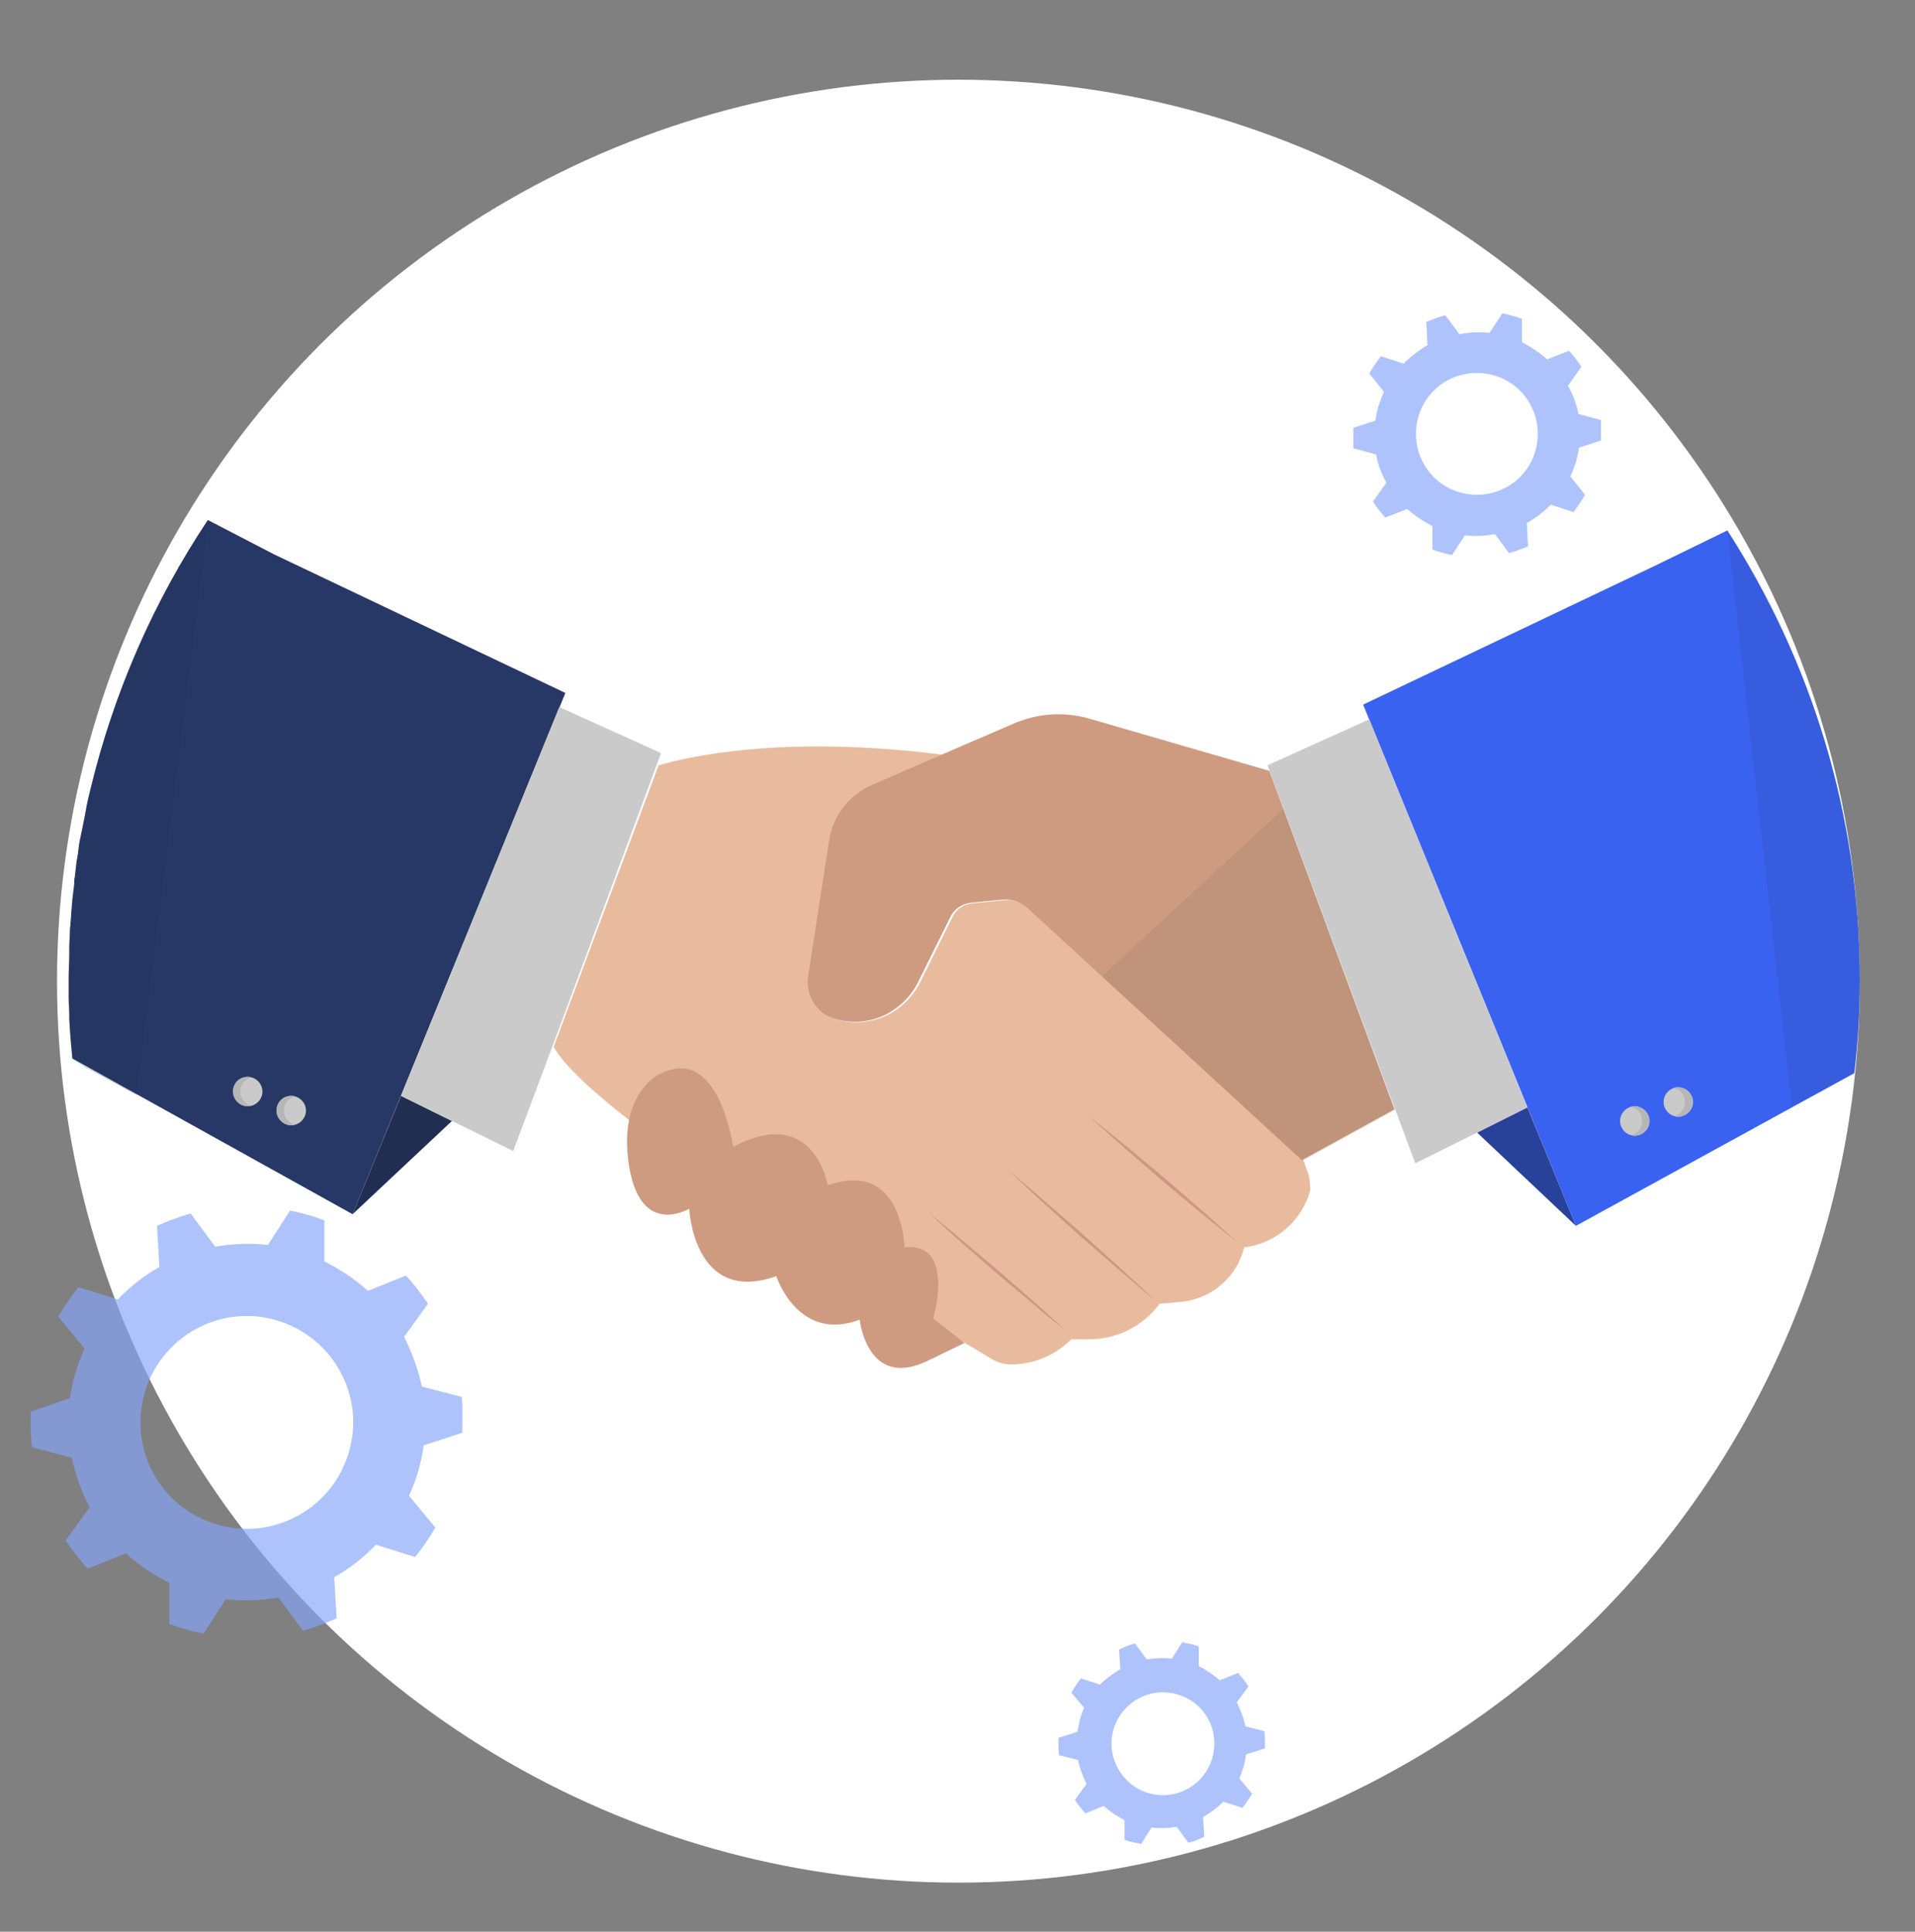 <?xml version="1.0" encoding="utf-8"?>
<!-- Generator: Adobe Illustrator 27.9.0, SVG Export Plug-In . SVG Version: 6.00 Build 0)  -->
<svg version="1.1" id="Layer_1" xmlns="http://www.w3.org/2000/svg" xmlns:xlink="http://www.w3.org/1999/xlink" x="0px" y="0px"
	 viewBox="0 0 312.3 315" style="enable-background:new 0 0 312.3 315;" xml:space="preserve">
<rect x="0" y="0" width="312.3" height="315" fill="#808080" stroke="none"/>
<style type="text/css">
	.st0{fill:#FFFFFF;}
	.st1{clip-path:url(#SVGID_00000149379716789763647660000012459037595705362343_);}
	.st2{opacity:0.67;clip-path:url(#SVGID_00000142885406959224948110000006325295027000291209_);}
	.st3{clip-path:url(#SVGID_00000142144386156502514670000016303776755961093008_);fill:#86A5F9;}
	.st4{clip-path:url(#SVGID_00000147901377135555054170000016189523074275530680_);fill:#86A5F9;}
	.st5{clip-path:url(#SVGID_00000049184440307224940730000013938679448158721667_);fill:#86A5F9;}
	.st6{clip-path:url(#SVGID_00000142885406959224948110000006325295027000291209_);fill:#E8BB9F;}
	.st7{clip-path:url(#SVGID_00000142885406959224948110000006325295027000291209_);fill:#D19584;}
	.st8{clip-path:url(#SVGID_00000142885406959224948110000006325295027000291209_);fill:#212E52;}
	.st9{clip-path:url(#SVGID_00000142885406959224948110000006325295027000291209_);fill:#273866;}
	.st10{clip-path:url(#SVGID_00000142885406959224948110000006325295027000291209_);fill:#CACACA;}
	.st11{opacity:0.21;clip-path:url(#SVGID_00000142885406959224948110000006325295027000291209_);}
	.st12{clip-path:url(#SVGID_00000168084547870683288620000001047432511559343237_);fill:#212E52;}
	.st13{clip-path:url(#SVGID_00000142885406959224948110000006325295027000291209_);fill:#B6B6B6;}
	.st14{clip-path:url(#SVGID_00000142885406959224948110000006325295027000291209_);fill:#3A62F1;}
	.st15{clip-path:url(#SVGID_00000142885406959224948110000006325295027000291209_);fill:#284199;}
	.st16{opacity:0.14;clip-path:url(#SVGID_00000142885406959224948110000006325295027000291209_);}
	.st17{clip-path:url(#SVGID_00000141457612929955879410000010072477846224173979_);fill:#273866;}
	.st18{clip-path:url(#SVGID_00000142885406959224948110000006325295027000291209_);fill:#CF9B80;}
	.st19{clip-path:url(#SVGID_00000026847109512467232930000018346000508791203747_);fill:#606060;}
	.st20{clip-path:url(#SVGID_00000142885406959224948110000006325295027000291209_);fill:#B38671;}
</style>
<circle class="st0" cx="156.3" cy="160" r="147"/>
<g>
	<defs>
		<rect id="SVGID_1_" x="5" y="51" width="298.3" height="250"/>
	</defs>
	<clipPath id="SVGID_00000111881557056485886170000015579685431880665249_">
		<use xlink:href="#SVGID_1_"  style="overflow:visible;"/>
	</clipPath>
	<g style="clip-path:url(#SVGID_00000111881557056485886170000015579685431880665249_);">
		<defs>
			<rect id="SVGID_00000074404089906723183620000001957894567616144545_" x="5" y="51" width="298.3" height="250"/>
		</defs>
		<clipPath id="SVGID_00000144308218802038552450000006789283407658086279_">
			<use xlink:href="#SVGID_00000074404089906723183620000001957894567616144545_"  style="overflow:visible;"/>
		</clipPath>
		<g style="opacity:0.67;clip-path:url(#SVGID_00000144308218802038552450000006789283407658086279_);">
			<g>
				<defs>
					<rect id="SVGID_00000070119428162098822260000010029791514955574933_" x="5" y="197.4" width="70.4" height="69"/>
				</defs>
				<clipPath id="SVGID_00000044169576848819319890000016037502213017888153_">
					<use xlink:href="#SVGID_00000070119428162098822260000010029791514955574933_"  style="overflow:visible;"/>
				</clipPath>
				<path style="clip-path:url(#SVGID_00000044169576848819319890000016037502213017888153_);fill:#86A5F9;" d="M11.4,228L5,230.2
					c-0.1,2,0,3.9,0.2,5.8l6.5,1.7c0.6,2.8,1.6,5.5,2.9,8.1l-3.9,5.4c1.1,1.6,2.3,3.2,3.6,4.6l6.2-2.5c2.1,1.9,4.5,3.5,7.1,4.8
					l0,6.7c0.9,0.3,1.8,0.7,2.8,0.9c0.9,0.3,1.9,0.5,2.8,0.7l3.6-5.6c2.9,0.3,5.8,0.2,8.6-0.3l4,5.4c1.9-0.5,3.7-1.2,5.5-2l-0.4-6.7
					c2.5-1.4,4.8-3.2,6.8-5.3l6.4,2c1.2-1.5,2.3-3.1,3.3-4.8l-4.3-5.2c0.6-1.3,1.1-2.6,1.5-4c0.4-1.4,0.7-2.8,0.9-4.2l6.4-2.1
					c0.1-2,0-3.9-0.2-5.8l-6.5-1.7c-0.6-2.8-1.6-5.5-2.9-8.1l3.9-5.4c-1.1-1.6-2.3-3.2-3.6-4.6l-6.2,2.5c-2.1-1.9-4.5-3.5-7.1-4.8
					l0-6.7c-0.9-0.3-1.8-0.7-2.8-0.9c-0.9-0.3-1.9-0.5-2.8-0.7l-3.6,5.6c-2.9-0.3-5.8-0.2-8.6,0.3l-4-5.4c-1.9,0.5-3.7,1.2-5.5,2
					l0.4,6.7c-2.5,1.4-4.8,3.2-6.8,5.3l-6.4-2c-1.2,1.5-2.3,3.1-3.3,4.8l4.3,5.2c-0.6,1.3-1.1,2.6-1.5,4
					C11.9,225.2,11.6,226.6,11.4,228 M23.6,227.1c2.7-9.2,12.3-14.5,21.5-11.8c9.2,2.7,14.5,12.3,11.8,21.5
					c-2.7,9.2-12.3,14.5-21.5,11.8C26.2,245.9,20.9,236.3,23.6,227.1"/>
			</g>
		</g>
		<g style="opacity:0.67;clip-path:url(#SVGID_00000144308218802038552450000006789283407658086279_);">
			<g>
				<defs>
					<rect id="SVGID_00000107574705179740367690000007863457574892394666_" x="220.7" y="51" width="40.4" height="39.6"/>
				</defs>
				<clipPath id="SVGID_00000017511675705959905680000001587046084591088296_">
					<use xlink:href="#SVGID_00000107574705179740367690000007863457574892394666_"  style="overflow:visible;"/>
				</clipPath>
				<path style="clip-path:url(#SVGID_00000017511675705959905680000001587046084591088296_);fill:#86A5F9;" d="M224.3,68.6
					l-3.7,1.2c-0.1,1.1,0,2.2,0.1,3.3l3.7,1c0.3,1.6,0.9,3.2,1.7,4.6l-2.2,3.1c0.6,0.9,1.3,1.8,2,2.6l3.6-1.4c1.2,1.1,2.6,2,4.1,2.8
					l0,3.8c0.5,0.2,1,0.4,1.6,0.5c0.5,0.2,1.1,0.3,1.6,0.4l2.1-3.2c1.7,0.2,3.3,0.1,4.9-0.2l2.3,3.1c1.1-0.3,2.1-0.7,3.1-1.1
					l-0.2-3.8c1.4-0.8,2.7-1.8,3.9-3l3.7,1.2c0.7-0.9,1.3-1.8,1.9-2.8l-2.4-3c0.3-0.7,0.6-1.5,0.9-2.3c0.2-0.8,0.4-1.6,0.5-2.4
					l3.7-1.2c0.1-1.1,0-2.2-0.1-3.3l-3.7-1c-0.3-1.6-0.9-3.2-1.7-4.6l2.2-3.1c-0.6-0.9-1.3-1.8-2-2.6l-3.6,1.4
					c-1.2-1.1-2.6-2-4.1-2.8l0-3.8c-0.5-0.2-1-0.4-1.6-0.5c-0.5-0.2-1.1-0.3-1.6-0.4l-2.1,3.2c-1.7-0.2-3.3-0.1-4.9,0.2l-2.3-3.1
					c-1.1,0.3-2.1,0.7-3.1,1.1l0.2,3.8c-1.4,0.8-2.7,1.8-3.9,3l-3.7-1.2c-0.7,0.9-1.3,1.8-1.9,2.8l2.4,3c-0.3,0.7-0.6,1.5-0.9,2.3
					C224.6,67,224.4,67.8,224.3,68.6 M231.3,68c1.5-5.3,7-8.3,12.3-6.8s8.3,7,6.8,12.3s-7,8.3-12.3,6.8S229.8,73.3,231.3,68"/>
			</g>
		</g>
		<g style="opacity:0.67;clip-path:url(#SVGID_00000144308218802038552450000006789283407658086279_);">
			<g>
				<defs>
					<rect id="SVGID_00000066501917480961425240000010906747316870632335_" x="172.6" y="267.6" width="34.1" height="33.4"/>
				</defs>
				<clipPath id="SVGID_00000095321206035200485270000018026490815233624967_">
					<use xlink:href="#SVGID_00000066501917480961425240000010906747316870632335_"  style="overflow:visible;"/>
				</clipPath>
				<path style="clip-path:url(#SVGID_00000095321206035200485270000018026490815233624967_);fill:#86A5F9;" d="M175.7,282.4l-3.1,1
					c0,0.9,0,1.9,0.1,2.8l3.1,0.8c0.3,1.4,0.8,2.7,1.4,3.9l-1.9,2.6c0.5,0.8,1.1,1.5,1.7,2.2l3-1.2c1,0.9,2.2,1.7,3.4,2.3l0,3.2
					c0.4,0.2,0.9,0.3,1.3,0.4c0.5,0.1,0.9,0.2,1.4,0.3l1.7-2.7c1.4,0.2,2.8,0.1,4.1-0.1l1.9,2.6c0.9-0.2,1.8-0.6,2.6-1l-0.2-3.2
					c1.2-0.7,2.3-1.5,3.3-2.5l3.1,1c0.6-0.7,1.1-1.5,1.6-2.3l-2.1-2.5c0.3-0.6,0.5-1.3,0.7-1.9c0.2-0.7,0.3-1.4,0.4-2l3.1-1
					c0-0.9,0-1.9-0.1-2.8l-3.1-0.8c-0.3-1.4-0.8-2.7-1.4-3.9l1.9-2.6c-0.5-0.8-1.1-1.5-1.7-2.2l-3,1.2c-1-0.9-2.2-1.7-3.4-2.3l0-3.2
					c-0.4-0.2-0.9-0.3-1.3-0.4c-0.5-0.1-0.9-0.2-1.4-0.3l-1.7,2.7c-1.4-0.2-2.8-0.1-4.1,0.1l-1.9-2.6c-0.9,0.2-1.8,0.6-2.6,1
					l0.2,3.2c-1.2,0.7-2.3,1.5-3.3,2.5l-3.1-1c-0.6,0.7-1.1,1.5-1.6,2.3l2.1,2.5c-0.3,0.6-0.5,1.3-0.7,1.9
					C176,281.1,175.8,281.8,175.7,282.4 M181.6,282c1.3-4.4,5.9-7,10.4-5.7s7,5.9,5.7,10.4c-1.3,4.4-5.9,7-10.4,5.7
					C182.9,291.1,180.3,286.4,181.6,282"/>
			</g>
		</g>
		<path style="clip-path:url(#SVGID_00000144308218802038552450000006789283407658086279_);fill:#E8BB9F;" d="M213.3,191.3
			c-0.2-0.5-0.4-1.2-0.7-2l0,0l-44.7-41.1c-1.1-1-2.6-1.5-4.1-1.4l-5.2,0.5c-1.4,0.1-2.7,1-3.3,2.3l-5.2,10.5
			c-0.9,1.9-2.4,3.5-4.1,4.7c-2.9,1.9-6.6,2.4-9.7,1.4c-2.9-0.9-4.7-4-4.2-7l3.4-22c0.6-4,3.3-7.5,7-9.1l11.5-5
			c-26.6-3.4-42.1,0.4-46.6,1.7l-17.1,45.9c6.4,11.8,61.5,45,71.4,50.9c1,0.6,2.1,0.9,3.2,0.9c3.7,0,7.2-1.5,9.8-4.1h2.9
			c4.5,0,8.8-2.1,11.5-5.8l3.5-0.3c5-0.5,9.1-4,10.3-8.9c5.2-0.6,9.5-4.4,10.8-9.4C213.6,193,213.6,192.1,213.3,191.3"/>
		<path style="clip-path:url(#SVGID_00000144308218802038552450000006789283407658086279_);fill:#D19584;" d="M201.8,202.6
			c-2.1-1.7-4.1-3.3-6.2-5l-6.1-5.1l-6-5.2c-2-1.8-4-3.5-5.9-5.3c2.1,1.7,4.1,3.3,6.2,5l6.1,5.1l6,5.2
			C197.9,199,199.8,200.8,201.8,202.6"/>
		<path style="clip-path:url(#SVGID_00000144308218802038552450000006789283407658086279_);fill:#D19584;" d="M188.4,212.1
			c-2.1-1.7-4.1-3.5-6.1-5.2l-6.1-5.3l-6-5.4c-2-1.8-3.9-3.7-5.9-5.5c2.1,1.7,4.1,3.5,6.1,5.2l6.1,5.3l6,5.4
			C184.5,208.4,186.5,210.3,188.4,212.1"/>
		<path style="clip-path:url(#SVGID_00000144308218802038552450000006789283407658086279_);fill:#D19584;" d="M173.7,216.9
			c-1.9-1.5-3.8-3-5.6-4.6l-5.6-4.7l-5.5-4.8c-1.8-1.6-3.6-3.2-5.4-4.9c1.9,1.5,3.8,3,5.6,4.6l5.6,4.7l5.5,4.8
			C170.1,213.6,171.9,215.2,173.7,216.9"/>
		<polygon style="clip-path:url(#SVGID_00000144308218802038552450000006789283407658086279_);fill:#212E52;" points="73.7,182.8 
			57.5,198 65.4,178.7 		"/>
		<path style="clip-path:url(#SVGID_00000144308218802038552450000006789283407658086279_);fill:#273866;" d="M57.5,198l34.7-85
			L44.7,90.4l-10.8-5.6v0c-8.8,13.2-15.3,28-19.1,43.7c-0.3,1.2-0.6,2.4-0.8,3.6c0,0.2-0.1,0.4-0.1,0.6c-0.2,1-0.4,2-0.6,3
			c-0.1,0.3-0.1,0.6-0.2,0.9c-0.2,0.9-0.3,1.8-0.4,2.7c-0.1,0.4-0.1,0.7-0.2,1.1c-0.1,0.9-0.2,1.7-0.3,2.6c-0.1,0.4-0.1,0.8-0.1,1.2
			c-0.1,0.8-0.2,1.7-0.3,2.5c0,0.4-0.1,0.9-0.1,1.3c-0.1,0.8-0.1,1.7-0.2,2.5c0,0.4-0.1,0.9-0.1,1.3c0,0.9-0.1,1.8-0.1,2.6
			c0,0.4,0,0.8,0,1.2c0,1.3-0.1,2.5-0.1,3.8c0,1.1,0,2.3,0,3.4c0,0.9,0.1,1.8,0.1,2.7c0,0.2,0,0.4,0,0.6c0.1,2.2,0.3,4.4,0.5,6.5
			L57.5,198z"/>
		<polygon style="clip-path:url(#SVGID_00000144308218802038552450000006789283407658086279_);fill:#CACACA;" points="91.2,115.3 
			65.4,178.7 83.7,187.7 90.1,170.6 107.1,124.7 107.8,122.8 		"/>
		<g style="opacity:0.21;clip-path:url(#SVGID_00000144308218802038552450000006789283407658086279_);">
			<g>
				<defs>
					<rect id="SVGID_00000150075667476254477010000008995851500274732735_" x="11.2" y="84.8" width="22.7" height="93.8"/>
				</defs>
				<clipPath id="SVGID_00000052091954810085580690000010955942227725614002_">
					<use xlink:href="#SVGID_00000150075667476254477010000008995851500274732735_"  style="overflow:visible;"/>
				</clipPath>
				<path style="clip-path:url(#SVGID_00000052091954810085580690000010955942227725614002_);fill:#212E52;" d="M14.2,174.2
					L14.2,174.2l8.1,4.4l4.9-39.5l6.7-54.3c-8.3,12.5-14.6,26.4-18.5,41.3l-0.6,2.5c0,0,0,0,0,0c-0.3,1.2-0.6,2.4-0.8,3.6
					c0,0.2-0.1,0.4-0.1,0.6c-0.2,1-0.4,2-0.6,3c-0.1,0.3-0.1,0.6-0.2,0.9c-0.2,0.9-0.3,1.8-0.4,2.7c-0.1,0.4-0.1,0.7-0.2,1.1
					c-0.1,0.9-0.2,1.7-0.3,2.6c-0.1,0.4-0.1,0.8-0.1,1.2c-0.1,0.8-0.2,1.7-0.3,2.5c0,0.4-0.1,0.9-0.1,1.3c-0.1,0.8-0.1,1.7-0.2,2.5
					c0,0.4-0.1,0.9-0.1,1.3c0,0.9-0.1,1.8-0.1,2.6c0,0.4,0,0.8,0,1.2c0,1.3-0.1,2.5-0.1,3.8c0,1.1,0,2.3,0,3.4
					c0,0.9,0.1,1.8,0.1,2.7c0,0.2,0,0.4,0,0.6c0.1,2.2,0.3,4.4,0.5,6.5L14.2,174.2z"/>
			</g>
		</g>
		<path style="clip-path:url(#SVGID_00000144308218802038552450000006789283407658086279_);fill:#CACACA;" d="M45.1,181.1
			c0,1.3,1.1,2.4,2.4,2.4c1.3,0,2.4-1.1,2.4-2.4c0-1.3-1.1-2.4-2.4-2.4C46.2,178.7,45.1,179.7,45.1,181.1"/>
		<path style="clip-path:url(#SVGID_00000144308218802038552450000006789283407658086279_);fill:#CACACA;" d="M38,178
			c0,1.3,1.1,2.4,2.4,2.4c1.3,0,2.4-1.1,2.4-2.4s-1.1-2.4-2.4-2.4C39.1,175.6,38,176.6,38,178"/>
		<path style="clip-path:url(#SVGID_00000144308218802038552450000006789283407658086279_);fill:#B6B6B6;" d="M47.5,178.7
			c0.2,0,0.4,0,0.6,0.1c-1.1,0.3-1.8,1.2-1.8,2.3c0,1.1,0.8,2.1,1.8,2.3c-0.2,0-0.4,0.1-0.6,0.1c-1.3,0-2.4-1.1-2.4-2.4
			C45.1,179.7,46.2,178.7,47.5,178.7"/>
		<path style="clip-path:url(#SVGID_00000144308218802038552450000006789283407658086279_);fill:#B6B6B6;" d="M40.4,175.6
			c0.2,0,0.4,0,0.6,0.1c-1.1,0.3-1.8,1.2-1.8,2.3c0,1.1,0.8,2.1,1.8,2.3c-0.2,0-0.4,0.1-0.6,0.1c-1.3,0-2.4-1.1-2.4-2.4
			C38,176.6,39.1,175.6,40.4,175.6"/>
		<path style="clip-path:url(#SVGID_00000144308218802038552450000006789283407658086279_);fill:#3A62F1;" d="M222.3,114.9l34.7,85
			l45.4-24.9c0.6-5,0.9-10.1,0.9-15.3c0-26.8-7.9-51.9-21.6-73.2l-11.9,5.8L222.3,114.9z"/>
		<polygon style="clip-path:url(#SVGID_00000144308218802038552450000006789283407658086279_);fill:#CACACA;" points="223.3,117.3 
			206.7,124.8 230.8,189.7 249.1,180.6 		"/>
		<polygon style="clip-path:url(#SVGID_00000144308218802038552450000006789283407658086279_);fill:#284199;" points="240.9,184.7 
			257,199.9 249.1,180.6 		"/>
		<g style="opacity:0.14;clip-path:url(#SVGID_00000144308218802038552450000006789283407658086279_);">
			<g>
				<defs>
					<rect id="SVGID_00000111897890180586639360000015317881286227939749_" x="281.7" y="86.5" width="21.6" height="94.1"/>
				</defs>
				<clipPath id="SVGID_00000091009956122686112380000017327589675833381282_">
					<use xlink:href="#SVGID_00000111897890180586639360000015317881286227939749_"  style="overflow:visible;"/>
				</clipPath>
				<path style="clip-path:url(#SVGID_00000091009956122686112380000017327589675833381282_);fill:#273866;" d="M302.4,175
					c0.6-5,0.9-10.1,0.9-15.3c0-26.8-7.9-51.9-21.6-73.2l10.5,94L302.4,175z"/>
			</g>
		</g>
		<path style="clip-path:url(#SVGID_00000144308218802038552450000006789283407658086279_);fill:#CACACA;" d="M269,182.8
			c0,1.3-1.1,2.4-2.4,2.4c-1.3,0-2.4-1.1-2.4-2.4s1.1-2.4,2.4-2.4C267.9,180.4,269,181.5,269,182.8"/>
		<path style="clip-path:url(#SVGID_00000144308218802038552450000006789283407658086279_);fill:#CACACA;" d="M276.1,179.7
			c0,1.3-1.1,2.4-2.4,2.4c-1.3,0-2.4-1.1-2.4-2.4c0-1.3,1.1-2.4,2.4-2.4C275,177.3,276.1,178.4,276.1,179.7"/>
		<path style="clip-path:url(#SVGID_00000144308218802038552450000006789283407658086279_);fill:#B6B6B6;" d="M266.6,180.4
			c-0.2,0-0.4,0-0.6,0.1c1.1,0.3,1.8,1.2,1.8,2.3c0,1.1-0.8,2.1-1.8,2.3c0.2,0,0.4,0.1,0.6,0.1c1.3,0,2.4-1.1,2.4-2.4
			C269,181.5,267.9,180.4,266.6,180.4"/>
		<path style="clip-path:url(#SVGID_00000144308218802038552450000006789283407658086279_);fill:#B6B6B6;" d="M273.6,177.3
			c-0.2,0-0.4,0-0.6,0.1c1.1,0.3,1.8,1.2,1.8,2.3c0,1.1-0.8,2.1-1.8,2.3c0.2,0,0.4,0.1,0.6,0.1c1.3,0,2.4-1.1,2.4-2.4
			C276.1,178.4,275,177.3,273.6,177.3"/>
		<path style="clip-path:url(#SVGID_00000144308218802038552450000006789283407658086279_);fill:#CF9B80;" d="M209.3,131.9l-2.3-6.2
			l-29.3-8.5c-4.1-1.2-8.5-0.9-12.4,0.8l-11.6,5l-11.5,5c-3.7,1.6-6.4,5-7,9.1l-3.4,22c-0.5,3.1,1.3,6.1,4.2,7
			c3.1,1,6.8,0.6,9.7-1.4c1.8-1.2,3.2-2.8,4.1-4.7l5.2-10.5c0.6-1.3,1.9-2.1,3.3-2.3l5.2-0.5c1.5-0.1,3,0.4,4.1,1.4l44.7,41.1l0,0
			l15.1-8.3L209.3,131.9z"/>
		<g style="opacity:0.14;clip-path:url(#SVGID_00000144308218802038552450000006789283407658086279_);">
			<g>
				<defs>
					<rect id="SVGID_00000110446555563708792190000005519365722528133795_" x="179.7" y="131.9" width="47.9" height="57.4"/>
				</defs>
				<clipPath id="SVGID_00000014633697983204777950000002962993291468978313_">
					<use xlink:href="#SVGID_00000110446555563708792190000005519365722528133795_"  style="overflow:visible;"/>
				</clipPath>
				<polygon style="clip-path:url(#SVGID_00000014633697983204777950000002962993291468978313_);fill:#606060;" points="
					179.7,159.2 212.5,189.3 227.6,181 209.3,131.9 				"/>
			</g>
		</g>
		<path style="clip-path:url(#SVGID_00000144308218802038552450000006789283407658086279_);fill:#B38671;" d="M119,187.8
			c-0.7,1.3-1.5,2.6-2.3,3.8c-0.8,1.2-1.6,2.5-2.5,3.7c0.7-1.3,1.5-2.6,2.3-3.8C117.3,190.3,118.1,189,119,187.8"/>
		<path style="clip-path:url(#SVGID_00000144308218802038552450000006789283407658086279_);fill:#B38671;" d="M133.9,195.3
			c-0.9,1.8-1.8,3.6-2.8,5.4c-1,1.8-1.9,3.5-3,5.3c0.9-1.8,1.8-3.6,2.8-5.4C131.9,198.8,132.9,197.1,133.9,195.3"/>
		<path style="clip-path:url(#SVGID_00000144308218802038552450000006789283407658086279_);fill:#B38671;" d="M146.8,204.7
			c-0.7,1.5-1.5,3-2.2,4.5c-0.8,1.5-1.6,2.9-2.5,4.3c0.7-1.5,1.5-3,2.2-4.5C145.1,207.6,145.9,206.1,146.8,204.7"/>
		<path style="clip-path:url(#SVGID_00000144308218802038552450000006789283407658086279_);fill:#CF9B80;" d="M107.3,175.3
			c0,0-6.6,3.2-4.7,14.9c1.9,11.7,9.8,6.9,9.8,6.9s0.7,15.8,14.2,11c0,0,3.5,10.9,13.6,7.1c0,0,1.2,11.5,11.1,6.7l6-2.9l-5.1-4
			c0,0,3.7-12.5-4.7-11.6c0,0-0.3-14.5-12.5-10.1c0,0-2.2-13.3-15.4-6.3C119.5,187,117.3,169.8,107.3,175.3"/>
	</g>
</g>
</svg>
